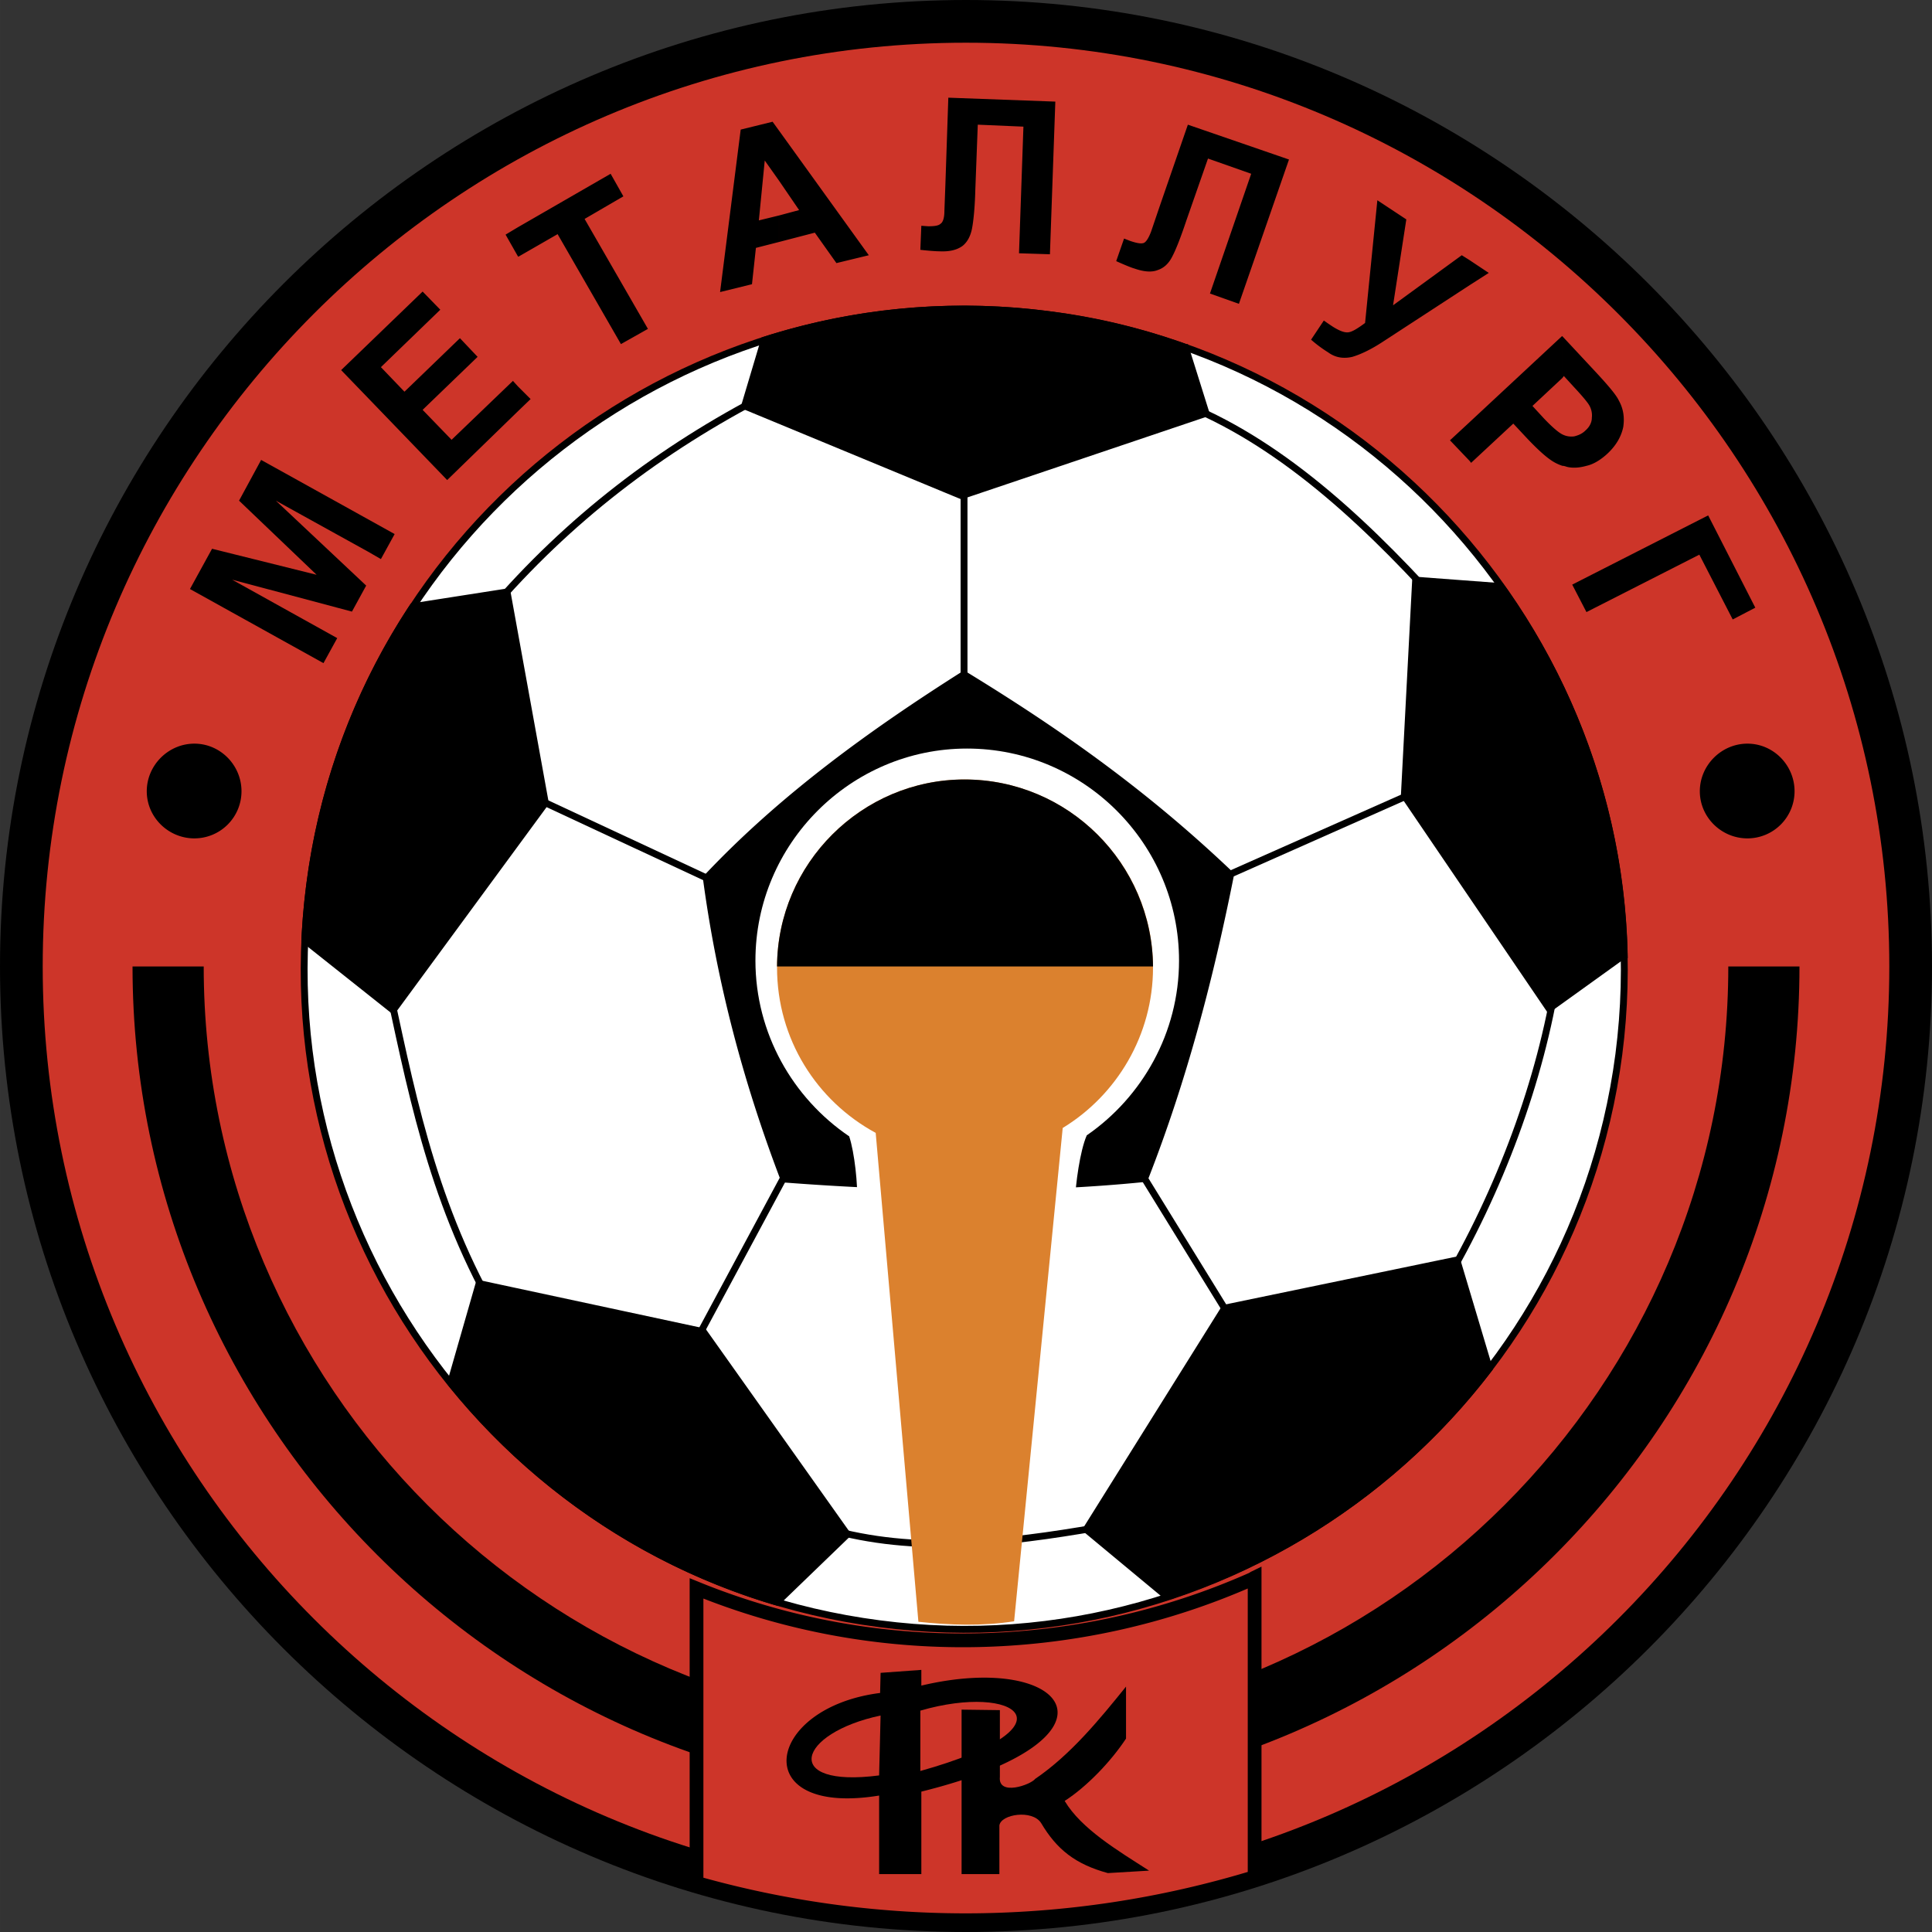 <svg xmlns="http://www.w3.org/2000/svg" width="2500" height="2500" viewBox="0 0 211.494 211.495"><rect x="0" y="0" width="211.494" height="211.495" fill="#333333" stroke="none"/><path d="M105.748 211.495c58.247 0 105.747-47.5 105.747-105.693C211.494 47.555 163.995 0 105.748 0 47.5 0 0 47.555 0 105.801c0 58.194 47.5 105.694 105.748 105.694z"/><path d="M105.748 206.874c55.667 0 101.072-45.458 101.072-101.072 0-55.667-45.405-101.126-101.072-101.126C50.08 4.675 4.675 50.134 4.675 105.801c0 55.615 45.405 101.073 101.073 101.073z" fill="#cd3529"/><path d="M96.291 177.751c39.386 5.158 75.764-22.891 80.922-62.332 5.104-39.494-22.891-75.872-62.384-80.976-39.441-5.158-75.818 22.89-80.923 62.384-5.159 39.495 22.89 75.819 62.385 80.924z" fill="#fff" stroke="#000" stroke-width=".752"/><path d="M157.923 140.942c6.287-10.639 10.746-22.675 12.52-34.067M105.533 83.502V52.068M53.572 66.952c8.705-10.156 18.753-17.786 30.306-23.75M54.002 143.2c-6.932-12.305-9.081-24.234-11.821-36.861M92.313 167.81c9.727 2.311 19.667.86 29.661-.913M75.603 147.874l13.541-25.2M135.731 145.94l-13.649-22.138M129.336 98.063l26.652-11.821M129.981 44.384c10.908 4.513 20.312 13.541 28.962 23.266M82.696 98.601L58.14 87.155" fill="none" stroke="#000" stroke-width=".752"/><path d="M127.778 174.795c14.024-4.568 26.384-13.326 35.25-24.987l-3.546-11.875-25.417 5.266-15.153 24.234 8.866 7.362zm50.026-70.284c-.323-14.777-5.213-28.747-13.488-40.3l-9.35-.698-1.235 23.589 15.851 23.32 8.222-5.911zm-48.038-66.468a68.159 68.159 0 0 0-14.938-3.6 72.01 72.01 0 0 0-31.166 2.794l-2.149 7.201 23.75 9.833 26.759-9.028-2.256-7.2zM45.19 66.415c-5.857 8.866-9.833 19.183-11.284 30.413a77.29 77.29 0 0 0-.538 6.073l9.672 7.683 16.657-22.676-4.19-23.105-10.317 1.612zm4.137 84.953c9.027 11.23 21.332 19.773 35.733 24.019l7.684-7.416L77 145.779l-24.556-5.267-3.117 10.856zm36.485-22.3c13.326 1.021 26.706 1.236 39.494-.054 4.299-10.961 7.2-22.191 9.403-33.261-9.081-8.65-18.27-15.26-29.177-21.923-9.833 6.233-19.828 13.379-28.21 22.299 1.505 11.23 4.353 22.084 8.49 32.939z"/><path d="M127.778 174.795c14.024-4.568 26.384-13.326 35.25-24.987l-3.546-11.875-25.417 5.266-15.153 24.234 8.866 7.362zm50.026-70.284c-.323-14.777-5.213-28.747-13.488-40.3l-9.35-.698-1.235 23.589 15.851 23.32 8.222-5.911zm-48.038-66.468a68.159 68.159 0 0 0-14.938-3.6 72.01 72.01 0 0 0-31.166 2.794l-2.149 7.201 23.75 9.833 26.759-9.028-2.256-7.2zM45.19 66.415c-5.857 8.866-9.833 19.183-11.284 30.413a77.29 77.29 0 0 0-.538 6.073l9.672 7.683 16.657-22.676-4.19-23.105-10.317 1.612zm4.137 84.953c9.027 11.23 21.332 19.773 35.733 24.019l7.684-7.416L77 145.779l-24.556-5.267-3.117 10.856zm36.485-22.3c13.326 1.021 26.706 1.236 39.494-.054 4.299-10.961 7.2-22.191 9.403-33.261-9.081-8.65-18.27-15.26-29.177-21.923-9.833 6.233-19.828 13.379-28.21 22.299 1.505 11.23 4.353 22.084 8.49 32.939z" fill="none" stroke="#000" stroke-width=".752"/><path d="M105.748 196.987c50.24 0 91.239-40.999 91.239-91.186h-7.792c0 45.942-37.506 83.448-83.448 83.448-45.942 0-83.448-37.506-83.448-83.448h-7.792c.001 50.187 41 91.186 91.241 91.186z"/><path d="M118.966 124.285c6.072-4.19 10.102-11.23 10.102-19.129 0-12.788-10.425-23.212-23.213-23.212-12.735 0-23.159 10.424-23.159 23.212 0 7.953 4.083 15.045 10.263 19.237.591 1.773.967 5.374.86 7.146 7.953.429 15.852.322 23.857-.054.053-1.772.537-5.48 1.29-7.2z" fill="#fff"/><path d="M116.333 123.479c5.911-3.6 9.887-10.155 9.887-17.571 0-11.337-9.296-20.58-20.634-20.58-11.283 0-20.525 9.242-20.525 20.58 0 7.845 4.353 14.615 10.8 18.108l4.675 53.519c3.492.375 7.039.484 10.478-.054l5.319-54.002z" fill="#db812e"/><path d="M126.22 105.801c-.108-11.284-9.296-20.472-20.634-20.472-11.23 0-20.472 9.188-20.525 20.472h41.159z"/><path d="M105.64 210.206c11.015 0 21.655-1.666 31.703-4.728V172.7c-.108.053-.162.107-.269.161-19.237 8.543-41.321 8.973-60.826 1.021v32.24a108.488 108.488 0 0 0 29.392 4.084z" fill="#cd3529" stroke="#000" stroke-width="1.504"/><path d="M171.033 50.993v-3.438c.43.215.86.268 1.29.215.429-.108.859-.269 1.235-.645.43-.376.699-.86.699-1.397a2.19 2.19 0 0 0-.376-1.504c-.215-.323-.753-.967-1.558-1.827l-1.129-1.236-.161.215v-4.567l3.654 3.922c1.397 1.505 2.256 2.526 2.525 3.117.483.859.645 1.827.483 2.902-.215 1.021-.752 1.988-1.72 2.901-.752.699-1.558 1.183-2.31 1.344-.752.215-1.505.269-2.149.107-.16-.055-.322-.109-.483-.109zm15.959 5.427l5.159 10.102-2.472 1.289-3.654-7.093-12.358 6.287-1.558-3.008 14.883-7.577zm-15.959-19.612v4.567l-3.277 3.063 1.235 1.343c.914.967 1.612 1.559 2.042 1.773v3.438a4.803 4.803 0 0 1-1.289-.645c-.699-.484-1.559-1.29-2.58-2.364l-1.505-1.612-4.62 4.298-.161-.215v-4.245l10.101-9.403h.054v.002zm-10.155-5.589v-2.74l2.095 1.397-2.095 1.343zm0-2.74v2.74l-9.565 6.234c-1.235.806-2.364 1.343-3.277 1.612-.914.215-1.827.107-2.633-.484a14.132 14.132 0 0 1-1.881-1.397l1.397-2.096c.375.27.699.483 1.021.698.699.43 1.236.645 1.667.591.43-.053 1.021-.429 1.827-1.02l1.344-13.434 3.17 2.095-1.451 9.403 7.522-5.481.859.539zm0 17.732v4.245l-2.15-2.256 2.15-1.989zM85.275 26.49v-2.901l2.203-.591-2.203-3.224v-5.481l9.833 13.648-3.546.86-2.364-3.331-3.923 1.02zm18.537-15.797l11.714.43-.591 16.711-3.385-.108.483-13.863-4.997-.215-.269 7.146c-.054 2.042-.214 3.493-.376 4.298-.162.753-.483 1.397-1.021 1.827-.592.431-1.397.646-2.526.591-.376 0-1.128-.053-2.095-.161l.107-2.633.752.054c.645 0 1.128-.054 1.344-.27.268-.161.43-.644.43-1.396l.107-2.848.323-9.563zm26.223 2.955l11.069 3.815-5.481 15.797-3.17-1.127 4.514-13.111-4.729-1.666-2.364 6.77c-.645 1.935-1.183 3.279-1.559 3.977-.376.752-.913 1.236-1.558 1.451-.645.269-1.504.215-2.579-.161-.376-.107-1.021-.376-1.988-.806l.86-2.472.698.269c.645.215 1.129.322 1.451.215.269-.108.537-.537.806-1.236l.913-2.687 3.117-9.028zm-44.76.645v5.481l-1.559-2.202-.645 6.554 2.203-.537v2.901l-2.525.646-.43 3.976-3.493.86 2.257-17.786 3.493-.86.699.967zM56.688 45.029v-2.741l1.397 1.397-1.397 1.344zm0-16.979v-3.17l10.156-5.857 1.397 2.472-4.245 2.472 6.932 12.036-2.955 1.666-6.932-12.037-4.299 2.472-.054-.054zM40.3 56.851l2.901 1.612-1.504 2.74-1.397-.807v-3.545zm16.388-31.972v3.17l-1.343-2.365 1.343-.805zm0 17.409v2.741l-7.737 7.522-8.651-8.973v-5.911l5.964-5.75 1.935 1.988-6.501 6.287 2.579 2.687 6.072-5.857 1.934 2.042-6.018 5.803 3.17 3.278 6.717-6.449.536.592zM35.41 72.594L20.795 64.48l2.418-4.407 11.445 2.848-8.49-8.114 2.418-4.459L40.3 56.851v3.546l-10.102-5.588 9.887 9.296-1.558 2.848-13.111-3.493 11.499 6.395-1.505 2.739zm4.89-34.927v5.911l-2.956-3.063 2.956-2.848zM21.278 91.777a5.16 5.16 0 0 0 5.158-5.158c0-2.848-2.311-5.212-5.158-5.212s-5.212 2.364-5.212 5.212c0 2.847 2.365 5.158 5.212 5.158zM191.292 91.777a5.16 5.16 0 0 0 5.157-5.158c0-2.848-2.31-5.212-5.157-5.212-2.849 0-5.213 2.364-5.213 5.212 0 2.847 2.364 5.158 5.213 5.158zM96.237 196.558c-14.455 2.364-12.574-9.619.107-11.23l.054-2.203 4.46-.323v1.72c16.066-3.815 23.374 5.803 0 11.606v9.026h-4.621v-8.596z"/><path d="M100.75 193.87c17.249-4.835 10.532-9.672 0-6.608v6.608zM96.397 187.798c-9.135 1.934-10.908 7.953-.161 6.556l.161-6.556z" fill="#cd3529"/><path d="M123.265 184.628v5.695c-1.666 2.526-4.299 5.267-6.717 6.824 1.827 3.062 5.803 5.427 9.242 7.63l-4.514.269c-3.546-.968-5.588-2.579-7.308-5.481-.967-1.505-4.406-.968-4.567.269v5.319h-4.137v-18l4.191.054v7.308c-.215 2.149 3.386.86 3.869.215 3.869-2.633 7.039-6.502 9.941-10.102z"/></svg>